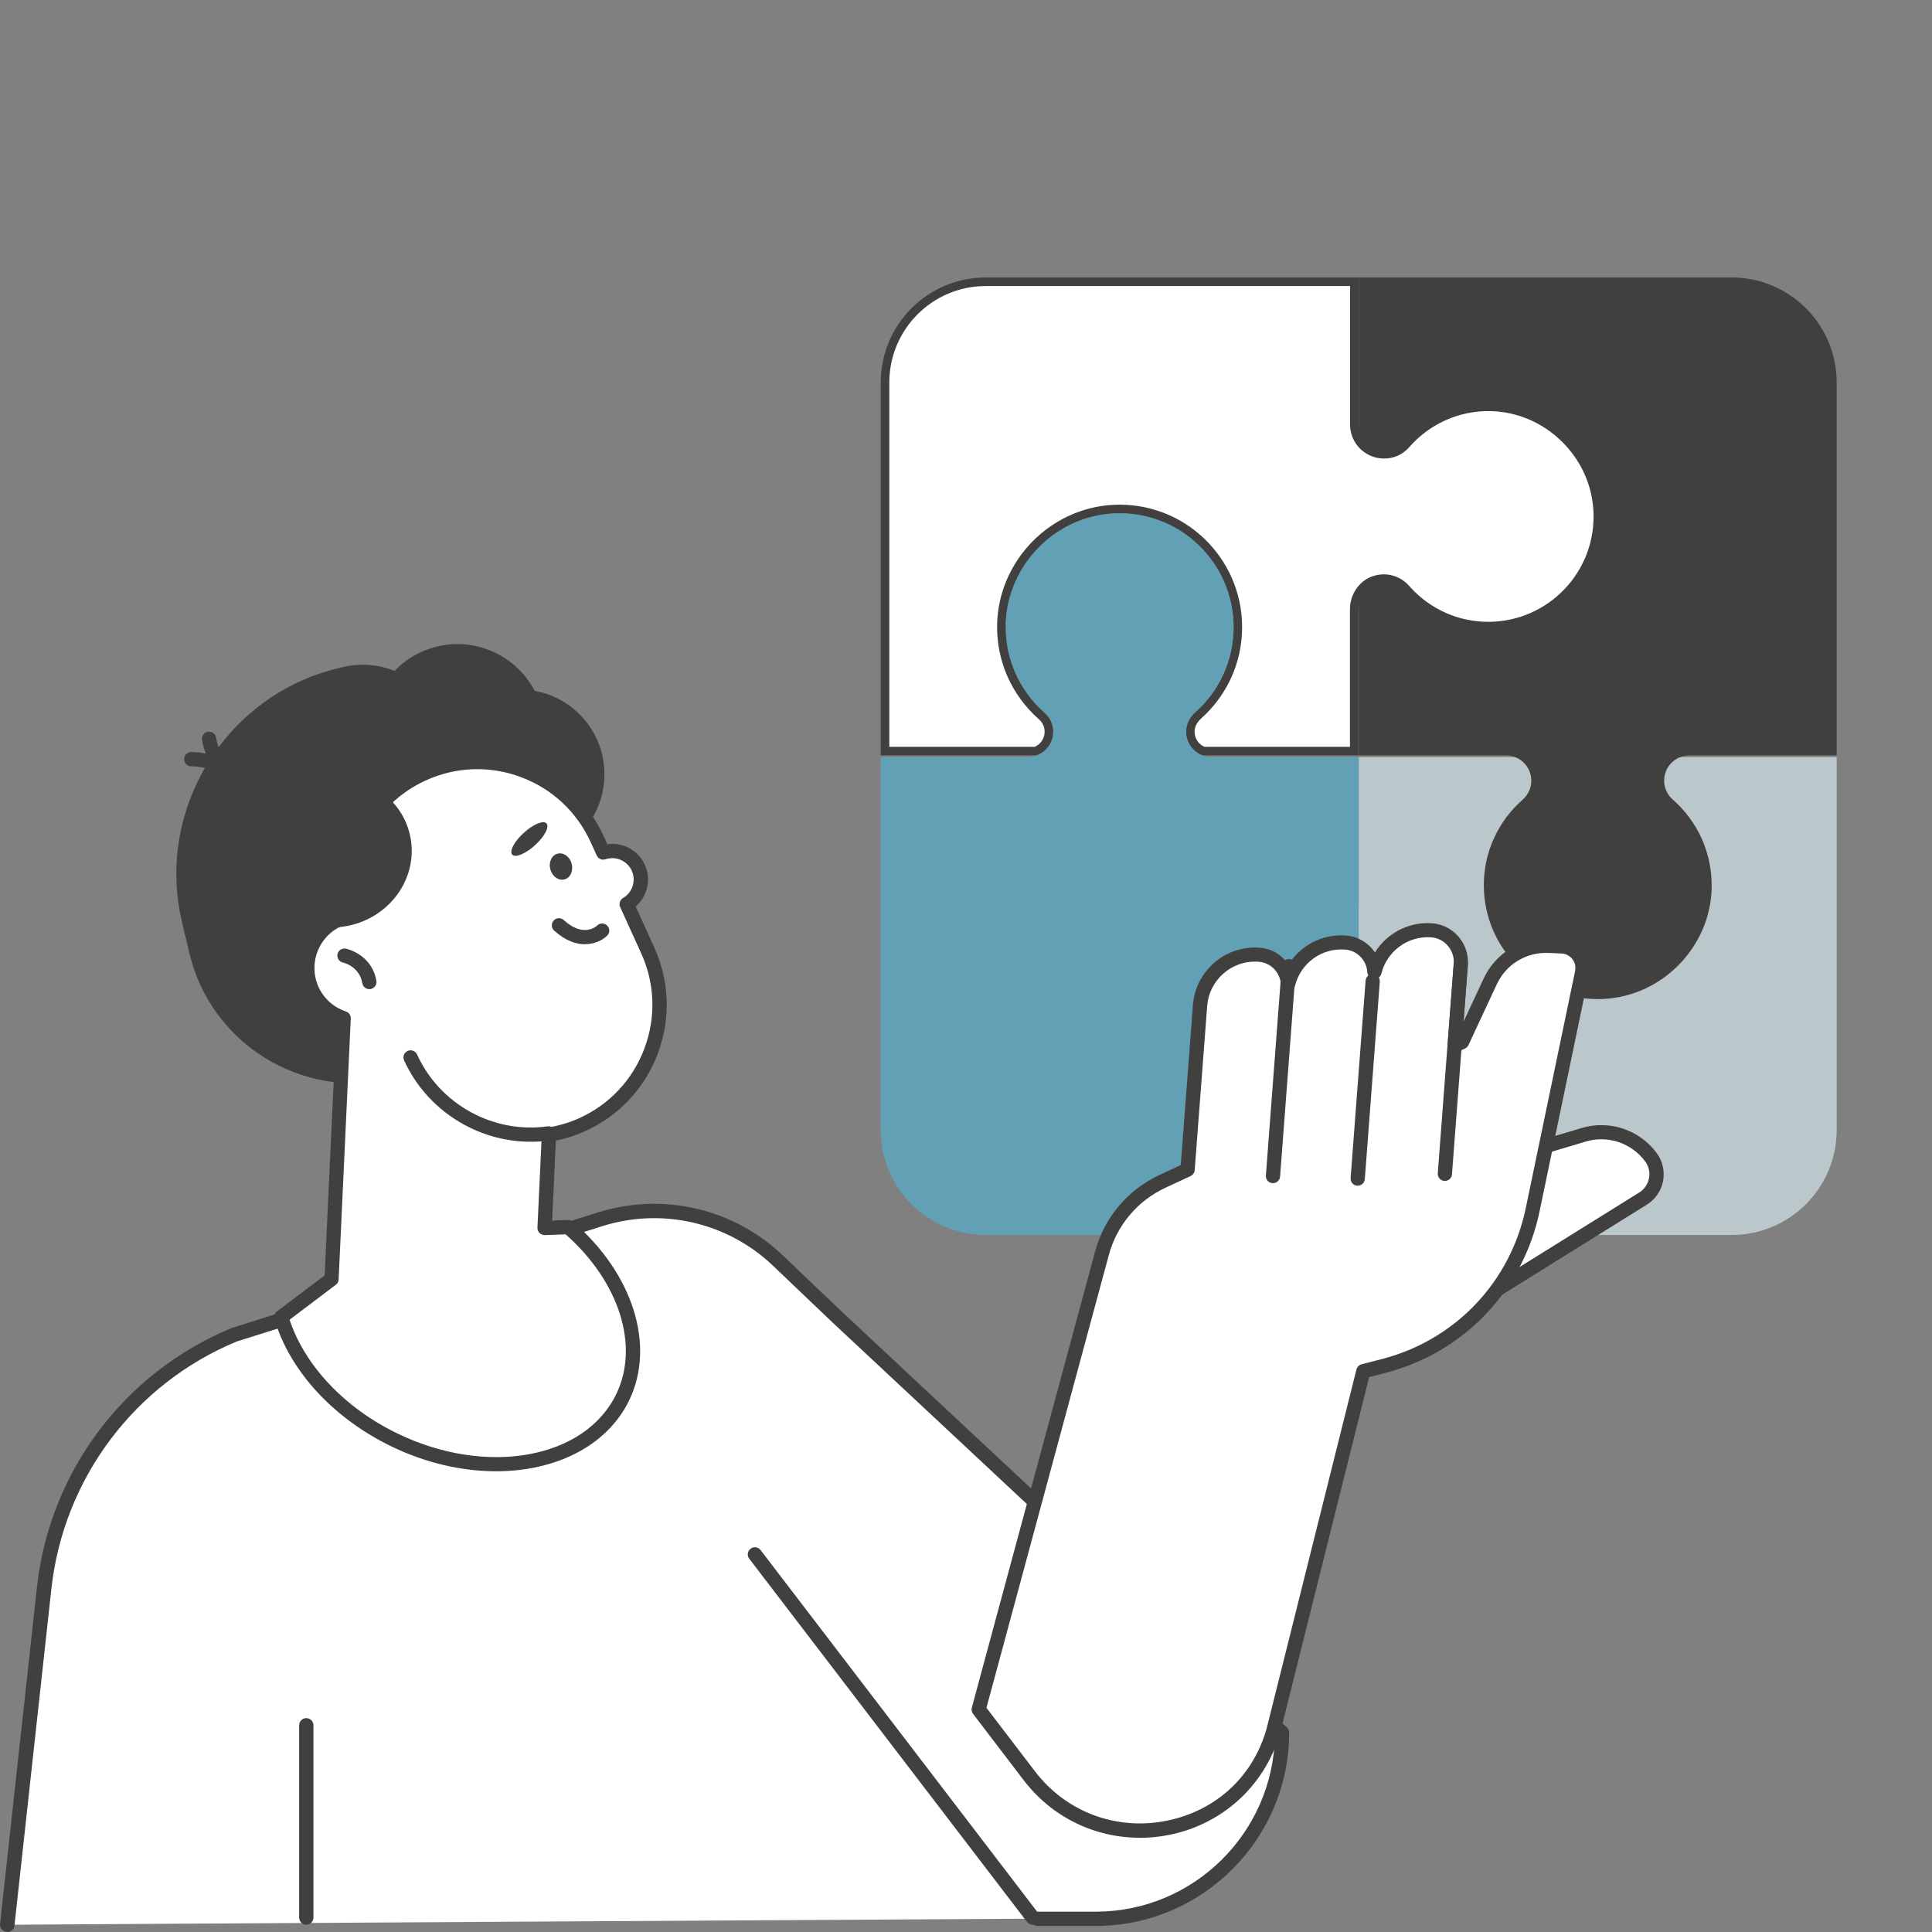 <svg width="450" height="450" viewBox="0 0 450 450" fill="none" xmlns="http://www.w3.org/2000/svg">
<rect x="0" y="0" width="450" height="450" fill="#808080" stroke="none"/>
<path d="M285.401 258.505C293.732 258.754 301.214 255.162 306.252 249.376C307.316 248.162 308.846 247.464 310.459 247.464H310.575C313.834 247.464 316.478 250.091 316.478 253.35V287.652H403.339C416.84 287.652 427.798 276.695 427.798 263.193V176.333H316.478V210.635C316.478 213.877 313.851 216.521 310.592 216.521C308.879 216.521 307.266 215.756 306.136 214.476C301.281 208.955 294.181 205.464 286.249 205.464C271.168 205.464 259.014 218.05 259.745 233.298C260.394 246.965 271.75 258.105 285.418 258.538L285.401 258.505Z" fill="#BAC8CB"/>
<path d="M398.667 207.008C398.917 198.711 395.359 191.262 389.622 186.24C388.358 185.126 387.61 183.53 387.61 181.834C387.61 178.575 390.237 175.948 393.496 175.948H427.798V89.087C427.798 75.586 416.841 64.628 403.34 64.628H316.479V175.948H350.781C354.023 175.948 356.667 178.575 356.667 181.834C356.667 183.547 355.902 185.16 354.622 186.29C349.101 191.145 345.61 198.245 345.61 206.176C345.61 221.257 358.196 233.412 373.444 232.68C387.111 232.032 398.252 220.675 398.684 207.008H398.667Z" fill="#42403F"/>
<path d="M229.599 65.628H315.46V98.914C315.46 102.728 318.555 105.8 322.363 105.8H322.479C324.382 105.8 326.185 104.976 327.438 103.547L327.44 103.544C332.277 97.989 339.449 94.539 347.438 94.757V94.759C360.381 95.169 371.178 105.57 372.107 118.433L372.144 119.047C372.848 133.721 361.151 145.833 346.638 145.833C339.246 145.833 332.605 142.682 327.948 137.654L327.503 137.162C325.763 135.179 323.021 134.249 320.302 135.079L320.043 135.163C317.154 136.152 315.427 139.021 315.427 141.945V174.948H280.33C278.324 174.154 276.973 172.089 277.295 169.75L277.296 169.746C277.454 168.562 278.163 167.466 279.168 166.549C284.773 161.513 288.312 154.214 288.312 146.085C288.312 130.437 275.251 117.823 259.43 118.583C245.257 119.256 233.687 131.035 233.255 145.224C232.997 153.817 236.691 161.548 242.64 166.773L242.643 166.776C243.707 167.701 244.312 169.024 244.312 170.428C244.312 172.492 243.034 174.231 241.229 174.948H206.14V89.087C206.14 76.138 216.65 65.628 229.599 65.628Z" fill="white" stroke="#42403F" stroke-width="2"/>
<path d="M234.289 145.253C234.039 153.583 237.631 161.065 243.417 166.103C244.631 167.167 245.329 168.697 245.329 170.31V170.426C245.329 173.685 242.702 176.329 239.443 176.329H205.141V263.19C205.141 276.691 216.098 287.649 229.6 287.649H316.461V176.329H282.159C278.916 176.329 276.273 173.702 276.273 170.443C276.273 168.73 277.037 167.118 278.318 165.987C283.838 161.132 287.33 154.032 287.33 146.101C287.33 131.02 274.743 118.865 259.496 119.597C245.828 120.245 234.688 131.602 234.255 145.269L234.289 145.253Z" fill="#62A0B6"/>
<path d="M1.674 448.303L10.27 369.872C13.146 343.567 30.156 320.938 54.615 310.828L139.78 283.958C154.296 279.386 170.158 283.061 181.165 293.569L195.016 306.771L298.604 403.525C298.604 427.385 279.35 446.756 255.49 446.889H241.639C241.639 446.889 -4.046 448.319 1.674 448.319V448.303Z" fill="white"/>
<path d="M1.673 449.967C1.673 449.967 1.556 449.967 1.49 449.967C0.575 449.867 -0.09 449.052 0.01 448.138L8.606 369.707C11.549 342.787 28.941 319.642 53.966 309.317L139.28 282.397C154.378 277.642 170.872 281.466 182.312 292.39L196.162 305.592L299.734 402.346C300.066 402.662 300.266 403.095 300.266 403.56C300.266 428.252 280.18 448.454 255.489 448.587H241.638C240.724 448.587 239.975 447.839 239.975 446.924C239.975 446.01 240.724 445.261 241.638 445.261H255.489C278.102 445.145 296.558 426.822 296.941 404.275L193.901 308.02L180.051 294.818C169.476 284.725 154.245 281.2 140.311 285.59L55.146 312.459C31.386 322.286 14.775 344.384 11.965 370.089L3.369 448.52C3.269 449.368 2.554 450 1.723 450L1.673 449.967Z" fill="#42403F"/>
<path d="M343.016 303.879L382.672 279.187C385.964 277.142 386.829 272.719 384.534 269.577C380.959 264.688 374.691 262.577 368.871 264.323L352.976 269.078L342.999 303.895L343.016 303.879Z" fill="white"/>
<path d="M343.014 305.541C342.665 305.541 342.316 305.425 342.016 305.209C341.468 304.793 341.235 304.078 341.418 303.43L351.394 268.612C351.544 268.063 351.976 267.631 352.525 267.481L368.421 262.726C374.889 260.797 381.905 263.158 385.896 268.595C387.259 270.458 387.792 272.835 387.359 275.097C386.927 277.358 385.547 279.37 383.585 280.584L343.929 305.275C343.663 305.441 343.347 305.525 343.047 305.525L343.014 305.541ZM354.337 270.391L345.808 300.171L381.806 277.757C383.003 277.009 383.801 275.845 384.084 274.448C384.35 273.068 384.034 271.671 383.202 270.541C380.043 266.234 374.49 264.355 369.368 265.885L354.354 270.374L354.337 270.391Z" fill="#42403F"/>
<path d="M356.983 281.73L368.472 226.511C369.104 223.451 366.859 220.558 363.733 220.425L360.69 220.292C354.904 220.043 349.55 223.302 347.106 228.556L340.505 242.722L338.809 243.504L340.239 224.648C340.555 220.541 337.462 216.917 333.355 216.667C327.087 216.268 321.583 220.475 320.12 226.394C319.92 222.803 317.11 219.81 313.419 219.544C307.084 219.062 301.497 223.285 300.017 229.254C299.818 225.663 297.008 222.67 293.317 222.404C286.233 221.872 280.065 227.159 279.532 234.242L276.623 272.468L270.787 275.179C263.836 278.404 258.682 284.54 256.687 291.939L227.971 398.187L239.743 413.617C256.071 435.017 290.141 428.399 296.808 402.311C296.858 402.128 296.908 401.928 296.958 401.746L317.559 319.391L322.231 318.193C339.823 313.654 353.308 299.521 357.016 281.746L356.983 281.73Z" fill="white"/>
<path d="M265.464 428.049C254.939 428.049 244.98 423.228 238.412 414.615L226.64 399.184C226.324 398.769 226.224 398.237 226.357 397.738L255.072 291.49C257.201 283.608 262.671 277.107 270.07 273.665L275.025 271.354L277.852 234.109C278.467 226.128 285.434 220.125 293.415 220.74C296.208 220.957 298.653 222.47 300.132 224.681C302.909 220.192 308.014 217.482 313.517 217.897C316.311 218.113 318.755 219.626 320.251 221.838C323.012 217.415 328.016 214.688 333.453 215.037C335.864 215.187 338.076 216.284 339.672 218.113C341.285 219.976 342.083 222.353 341.884 224.798L340.886 237.966L345.591 227.874C348.335 222.004 354.288 218.379 360.756 218.645L363.798 218.778C365.777 218.862 367.606 219.809 368.82 221.356C370.034 222.919 370.499 224.914 370.1 226.859L358.611 282.079C354.753 300.618 340.952 315.067 322.612 319.806L318.905 320.754L298.403 402.726C295.177 415.313 285.218 424.757 272.415 427.368C270.087 427.833 267.759 428.066 265.448 428.066L265.464 428.049ZM229.782 397.804L241.072 412.586C248.305 422.064 260.061 426.453 271.783 424.076C283.505 421.698 292.268 413.401 295.211 401.878L295.344 401.329L315.945 318.974C316.095 318.376 316.56 317.927 317.142 317.761L321.814 316.564C338.924 312.157 351.777 298.673 355.385 281.38L366.874 226.161C367.074 225.18 366.841 224.166 366.226 223.384C365.611 222.603 364.696 222.121 363.699 222.087L360.656 221.954C355.485 221.738 350.812 224.598 348.634 229.254L342.033 243.42C341.867 243.769 341.584 244.052 341.235 244.218L339.539 245C339.007 245.249 338.375 245.199 337.893 244.867C337.411 244.534 337.145 243.969 337.178 243.37L338.608 224.515C338.724 222.952 338.226 221.439 337.195 220.258C336.18 219.094 334.8 218.413 333.271 218.313C327.9 217.98 323.045 221.539 321.748 226.776C321.548 227.574 320.8 228.106 319.985 228.023C319.171 227.94 318.522 227.292 318.472 226.46C318.306 223.65 316.095 221.372 313.301 221.173C307.847 220.757 302.959 224.315 301.629 229.619C301.429 230.418 300.698 230.95 299.866 230.866C299.052 230.783 298.403 230.135 298.353 229.304C298.187 226.494 295.976 224.216 293.182 224.016C287.013 223.534 281.643 228.173 281.177 234.325L278.267 272.551C278.218 273.15 277.852 273.682 277.303 273.931L271.467 276.641C264.949 279.668 260.144 285.387 258.265 292.321L229.766 397.771L229.782 397.804Z" fill="#42403F"/>
<path d="M316.244 276.177C316.244 276.177 316.161 276.177 316.111 276.177C315.197 276.11 314.515 275.312 314.582 274.398L318.073 228.407C318.14 227.492 318.921 226.811 319.852 226.877C320.767 226.944 321.449 227.742 321.382 228.656L317.89 274.647C317.824 275.512 317.092 276.177 316.228 276.177H316.244Z" fill="#42403F"/>
<path d="M336.547 275.064C336.547 275.064 336.464 275.064 336.414 275.064C335.499 274.997 334.818 274.199 334.884 273.285L338.592 224.4C338.659 223.486 339.457 222.804 340.371 222.871C341.286 222.937 341.967 223.735 341.901 224.65L338.193 273.534C338.126 274.399 337.395 275.064 336.53 275.064H336.547Z" fill="#42403F"/>
<path d="M296.509 275.578C296.509 275.578 296.425 275.578 296.375 275.578C295.461 275.511 294.779 274.713 294.846 273.799L298.554 224.915C298.62 224 299.418 223.318 300.333 223.385C301.247 223.451 301.929 224.249 301.862 225.164L298.155 274.048C298.088 274.913 297.356 275.578 296.492 275.578H296.509Z" fill="#42403F"/>
<path d="M240.541 448.304C240.042 448.304 239.543 448.071 239.211 447.655L174.514 363.056C173.948 362.324 174.098 361.276 174.83 360.728C175.561 360.162 176.609 360.312 177.157 361.044L241.854 445.643C242.42 446.375 242.27 447.422 241.538 447.971C241.239 448.204 240.873 448.32 240.524 448.32L240.541 448.304Z" fill="#42403F"/>
<path d="M71.341 448.302C70.427 448.302 69.678 447.554 69.678 446.639V401.845C69.678 400.931 70.427 400.183 71.341 400.183C72.256 400.183 73.004 400.931 73.004 401.845V446.639C73.004 447.554 72.256 448.302 71.341 448.302Z" fill="#42403F"/>
<path d="M109.767 246.899L91.477 251.255C70.443 256.26 49.16 243.157 44.139 222.124L42.41 214.874C36.141 188.553 52.552 161.883 78.873 155.615L82.598 162.382C99.109 158.458 115.819 168.734 119.743 185.245L127.542 217.984C130.601 230.837 122.587 243.839 109.75 246.899H109.767Z" fill="#42403F"/>
<path d="M134.668 209.962C135.73 187.103 116.855 167.655 92.51 166.524C68.164 165.393 47.567 183.007 46.505 205.866C45.443 228.726 64.318 248.174 88.664 249.305C113.009 250.436 133.606 232.822 134.668 209.962Z" fill="#42403F"/>
<path d="M127.126 280.401C114.19 276.809 103.366 266.799 99.359 252.966L95.667 240.229L129.437 230.402L127.109 280.401H127.126Z" fill="#42403F"/>
<path d="M79.222 213.378C77.094 199.394 83.562 184.928 95.683 178.693C103.232 174.819 111.479 174.919 118.529 178.211C114.655 178.41 103.814 179.591 101.37 186.608C98.377 195.187 97.296 211.781 79.222 213.378Z" fill="#42403F"/>
<path d="M140.743 181.579C141.429 170.7 133.167 161.325 122.288 160.639C111.409 159.953 102.034 168.215 101.348 179.094C100.662 189.972 108.924 199.347 119.803 200.034C130.681 200.72 140.057 192.458 140.743 181.579Z" fill="#42403F"/>
<path d="M72.655 163.379C52.519 170.961 40.498 192.161 44.804 213.643C50.225 215.638 56.36 216.104 62.496 214.641C78.458 210.833 88.468 195.453 84.843 180.256C83.114 173.023 78.608 167.137 72.638 163.379H72.655Z" fill="#42403F"/>
<path d="M96.89 189.925C105.371 183.077 106.695 170.651 99.847 162.17C92.999 153.689 80.573 152.366 72.092 159.214C63.611 166.061 62.288 178.488 69.136 186.968C75.984 195.449 88.41 196.773 96.89 189.925Z" fill="#42403F"/>
<path d="M126.295 165.623C128.889 176.531 122.155 187.472 111.247 190.065C100.34 192.659 89.399 185.925 86.805 175.018C84.211 164.11 90.945 153.17 101.853 150.576C112.76 147.982 123.701 154.716 126.295 165.623Z" fill="#42403F"/>
<path d="M55.112 183.88C54.53 183.88 53.965 183.564 53.649 183.015C51.072 178.343 44.67 178.493 44.604 178.493C43.689 178.493 42.925 177.794 42.891 176.88C42.858 175.965 43.573 175.2 44.487 175.167C44.837 175.167 52.984 174.934 56.559 181.402C57.008 182.2 56.709 183.215 55.91 183.664C55.661 183.813 55.378 183.88 55.112 183.88Z" fill="#42403F"/>
<path d="M55.778 183.231C55.595 183.231 55.413 183.198 55.23 183.132C48.246 180.687 47.099 172.623 47.049 172.291C46.933 171.376 47.564 170.545 48.479 170.428C49.393 170.312 50.225 170.944 50.341 171.858C50.341 171.958 51.306 178.26 56.327 180.006C57.192 180.305 57.657 181.253 57.341 182.117C57.108 182.799 56.46 183.231 55.778 183.231Z" fill="#42403F"/>
<path d="M132.363 285.822L126.86 286.038L127.874 264.29C130.501 263.857 133.112 263.126 135.639 261.962C151.052 254.962 157.87 236.788 150.869 221.358L145.981 210.6C148.858 208.887 150.088 205.279 148.691 202.153C147.278 198.994 143.72 197.498 140.511 198.545L139.114 195.469C132.114 180.056 113.94 173.239 98.51 180.239C85.507 186.141 78.624 200.009 80.985 213.443C75.348 214.823 71.308 220.044 71.607 226.047C71.873 231.284 75.365 235.591 80.054 237.154L77.227 297.91L65.522 306.756C68.797 317.929 78.308 328.837 91.926 335.404C113.574 345.846 137.368 341.357 145.067 325.395C151.086 312.908 145.449 297.112 132.363 285.822Z" fill="white"/>
<path d="M115.537 342.687C107.706 342.687 99.309 340.825 91.211 336.917C77.66 330.383 67.451 319.292 63.926 307.238C63.726 306.573 63.959 305.858 64.524 305.442L75.615 297.062L78.358 238.284C73.487 236.173 70.244 231.534 69.962 226.146C69.646 219.978 73.437 214.374 79.14 212.279C77.327 198.279 84.86 184.628 97.829 178.725C105.694 175.151 114.473 174.851 122.554 177.894C130.635 180.92 137.053 186.923 140.628 194.787L141.459 196.633C145.084 196.118 148.675 198.03 150.222 201.472C151.735 204.864 150.787 208.771 148.06 211.149L152.383 220.659C155.958 228.524 156.257 237.303 153.215 245.384C150.188 253.465 144.186 259.883 136.321 263.458C134.176 264.439 131.882 265.171 129.471 265.669L128.606 284.292L132.297 284.159C132.713 284.159 133.129 284.292 133.445 284.558C147.445 296.646 152.716 313.34 146.564 326.126C141.392 336.834 129.388 342.687 115.537 342.687ZM67.451 307.387C71.009 318.129 80.337 327.989 92.641 333.924C113.425 343.951 136.271 339.794 143.554 324.68C148.975 313.423 144.236 298.558 131.749 287.501L126.91 287.684C126.461 287.684 125.996 287.518 125.663 287.185C125.331 286.853 125.164 286.404 125.181 285.938L126.195 264.19C126.228 263.408 126.81 262.76 127.592 262.627C130.202 262.194 132.663 261.463 134.941 260.432C141.991 257.223 147.378 251.47 150.089 244.22C152.815 236.971 152.549 229.089 149.34 222.04L144.452 211.282C144.103 210.517 144.385 209.602 145.117 209.17C147.312 207.873 148.193 205.146 147.162 202.835C146.115 200.491 143.471 199.327 141.01 200.141C140.195 200.407 139.331 200.025 138.982 199.244L137.585 196.167C134.376 189.118 128.623 183.73 121.373 181.02C114.124 178.293 106.242 178.559 99.192 181.768C87.138 187.239 80.337 200.158 82.615 213.177C82.765 214.042 82.233 214.873 81.368 215.073C76.413 216.286 73.004 220.876 73.254 225.98C73.47 230.42 76.346 234.177 80.57 235.591C81.285 235.824 81.734 236.505 81.7 237.253L78.874 298.01C78.857 298.508 78.608 298.957 78.209 299.257L67.434 307.404L67.451 307.387Z" fill="#42403F"/>
<path d="M86.023 230.387C85.225 230.387 84.527 229.822 84.394 229.007C83.712 225.083 80.037 224.235 79.888 224.202C78.99 224.002 78.425 223.121 78.608 222.24C78.79 221.342 79.672 220.777 80.553 220.96C80.802 221.01 86.572 222.257 87.669 228.442C87.836 229.34 87.221 230.204 86.323 230.371C86.223 230.387 86.123 230.404 86.04 230.404L86.023 230.387Z" fill="#42403F"/>
<path d="M136.254 219.943C134.176 219.943 131.698 219.129 129.071 216.751C128.389 216.136 128.339 215.088 128.955 214.406C129.57 213.725 130.617 213.675 131.299 214.29C135.955 218.53 138.964 215.703 139.097 215.57C139.762 214.922 140.81 214.938 141.442 215.604C142.09 216.269 142.074 217.316 141.408 217.948C140.427 218.896 138.582 219.927 136.221 219.927L136.254 219.943Z" fill="#42403F"/>
<path d="M133.145 201.156C133.594 202.818 132.862 204.464 131.499 204.83C130.135 205.213 128.655 204.165 128.19 202.519C127.741 200.856 128.472 199.21 129.853 198.844C131.216 198.462 132.696 199.51 133.161 201.156H133.145Z" fill="#42403F"/>
<path d="M127.293 191.794C128.024 192.592 126.827 194.854 124.616 196.866C122.404 198.877 120.043 199.858 119.312 199.06C118.58 198.262 119.777 196.001 121.989 193.989C124.183 191.977 126.561 190.996 127.293 191.794Z" fill="#42403F"/>
<path d="M89.149 184.71C76.246 188.252 67.6 200.673 69.03 214.207C72.272 215.754 76.03 216.402 79.921 215.837C90.013 214.407 97.097 205.445 95.733 195.834C95.085 191.262 92.624 187.354 89.149 184.694V184.71Z" fill="#42403F"/>
<path d="M123.617 265.937C111.114 265.937 99.391 258.571 94.121 246.982C93.738 246.151 94.121 245.153 94.952 244.787C95.783 244.405 96.764 244.787 97.147 245.619C102.417 257.225 114.921 264.108 127.525 262.346C128.423 262.213 129.271 262.861 129.404 263.759C129.537 264.674 128.888 265.505 127.99 265.638C126.527 265.838 125.064 265.937 123.617 265.937Z" fill="#42403F"/>
</svg>
